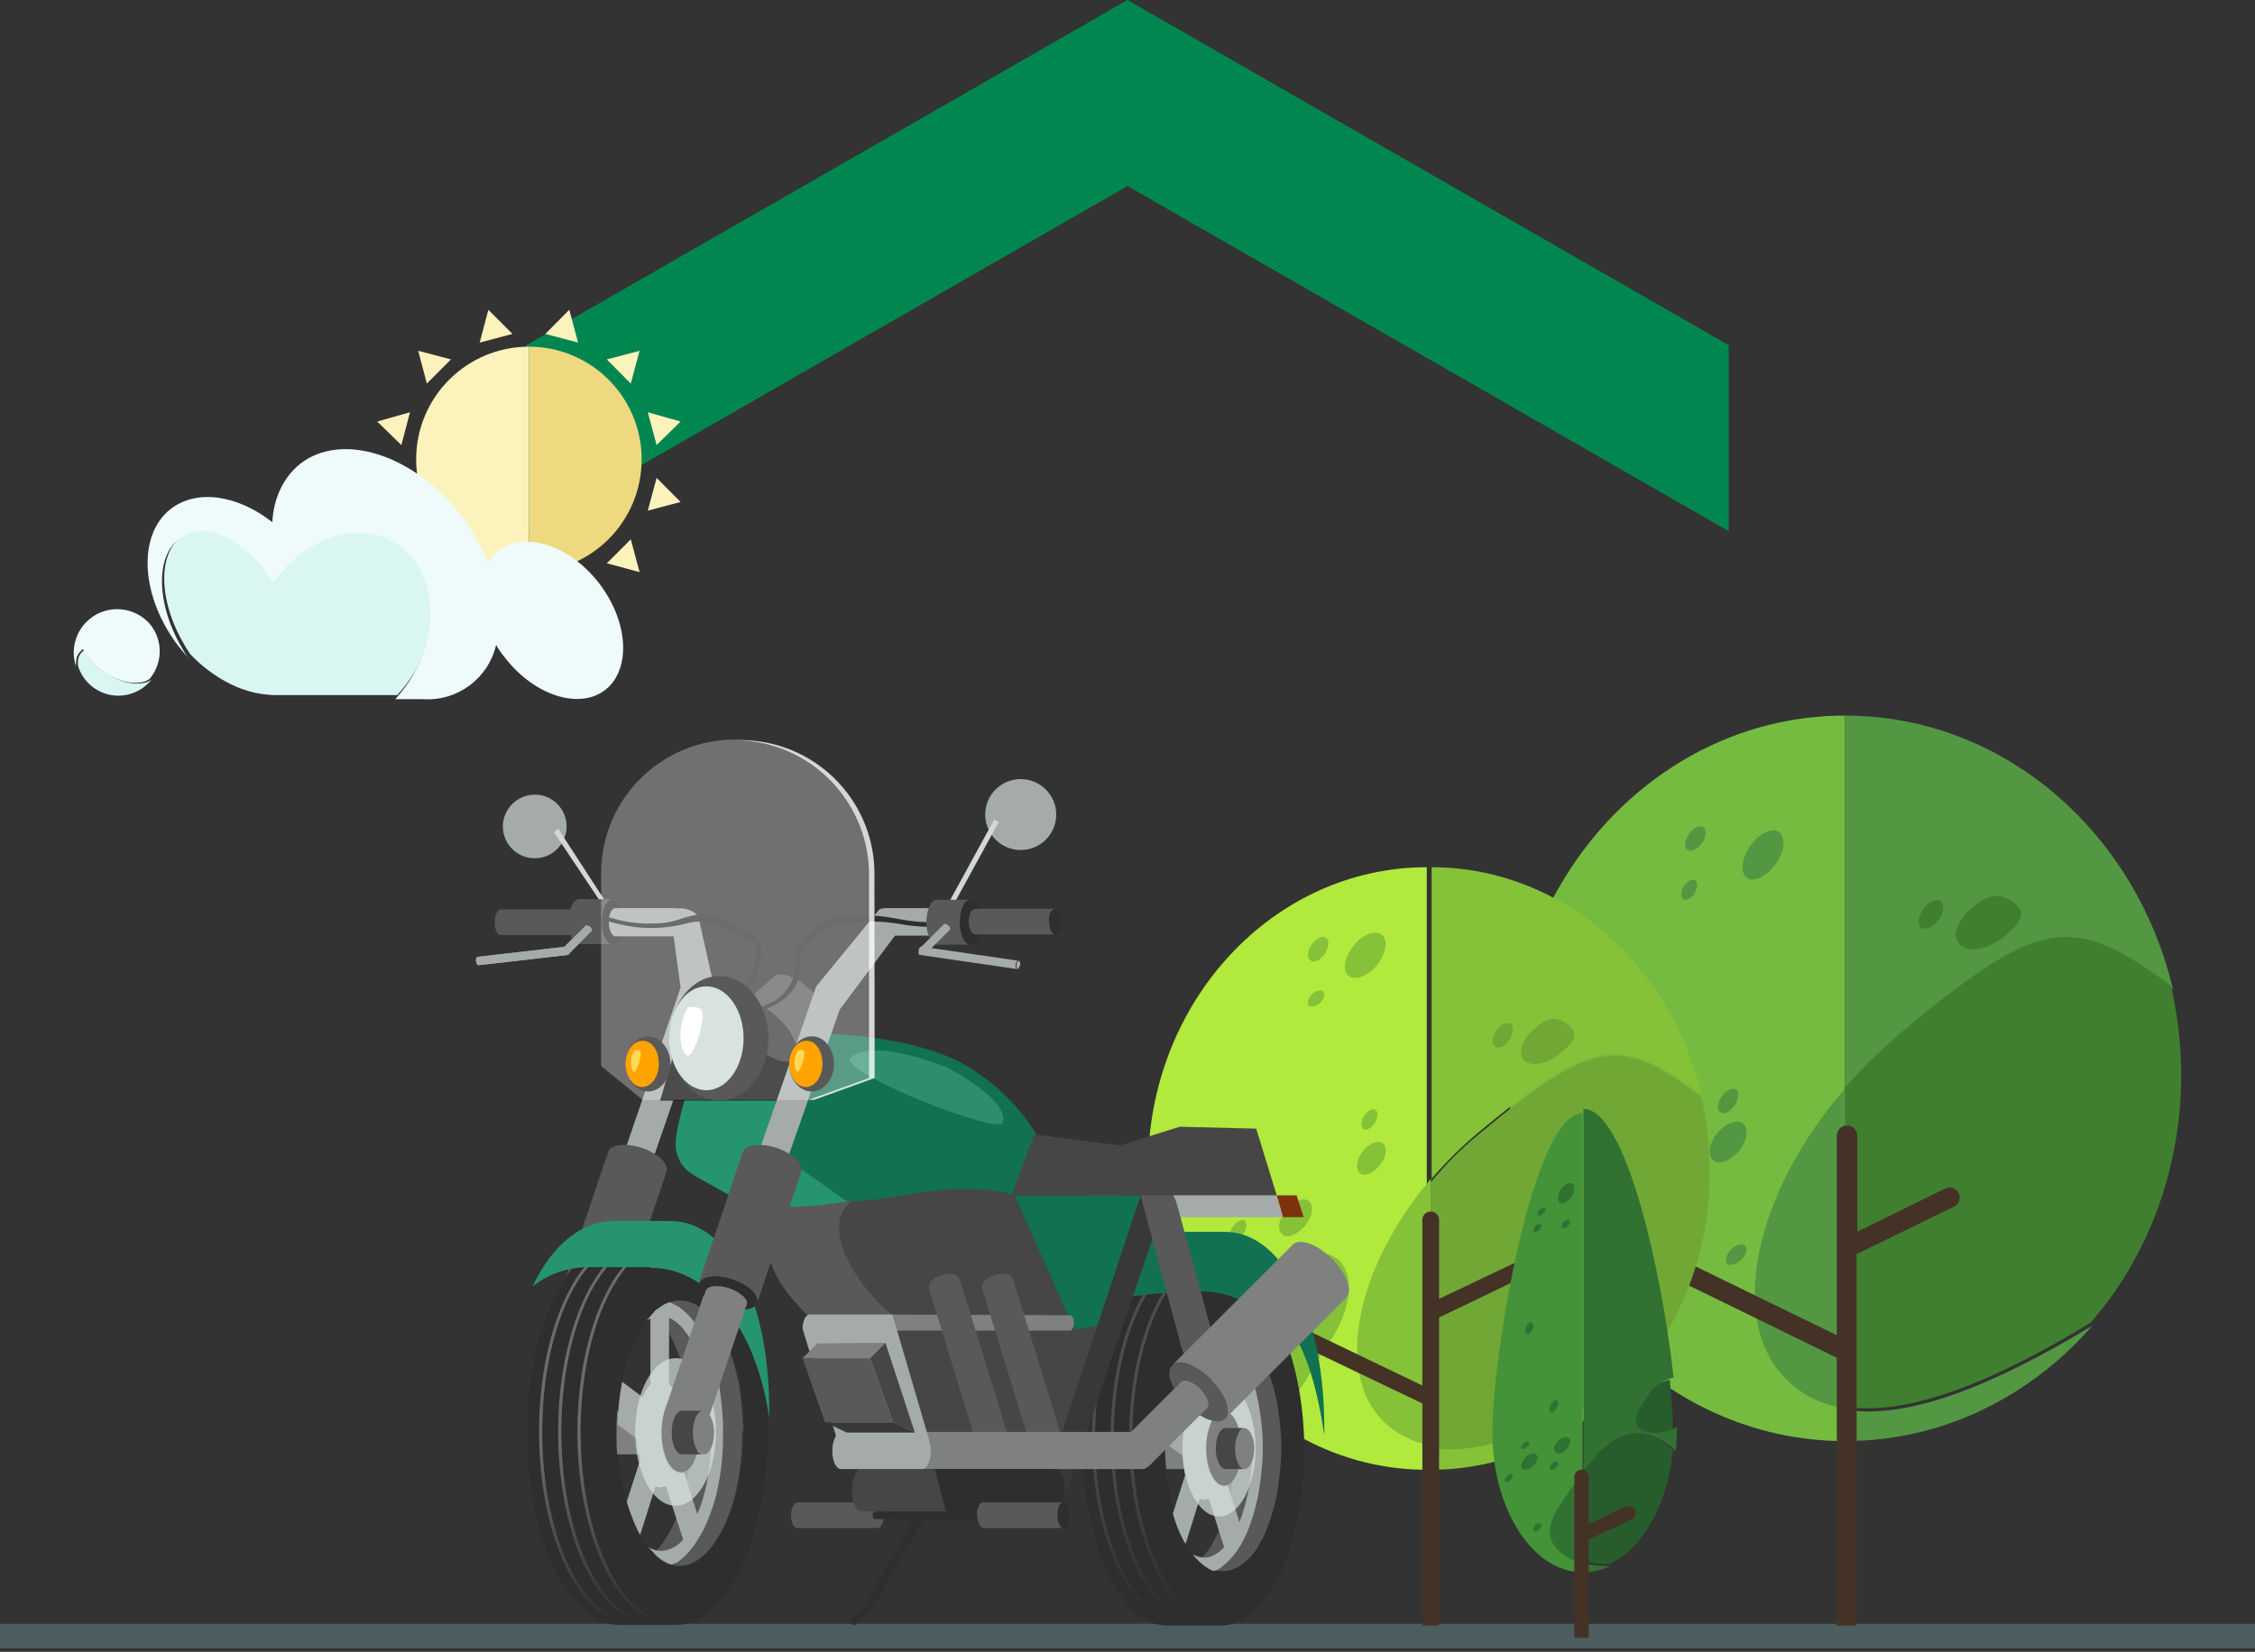 <?xml version="1.0" encoding="UTF-8"?>
<svg width="550px" height="403px" viewBox="0 0 550 403" version="1.1" xmlns="http://www.w3.org/2000/svg" xmlns:xlink="http://www.w3.org/1999/xlink">
    <rect x="0" y="0" width="550" height="403" fill="#333333" stroke="none"/>
    <title>illus-assurance-moto</title>
    <defs>
        <linearGradient x1="48.39%" y1="97.565%" x2="48.39%" y2="-2.435%" id="linearGradient-1">
            <stop stop-color="#2E2E2E" offset="0%"></stop>
            <stop stop-color="#4D4D4D" offset="47%"></stop>
        </linearGradient>
        <linearGradient x1="48.412%" y1="97.565%" x2="48.412%" y2="-2.435%" id="linearGradient-2">
            <stop stop-color="#2E2E2E" offset="0%"></stop>
            <stop stop-color="#4D4D4D" offset="47%"></stop>
        </linearGradient>
        <linearGradient x1="51.817%" y1="100.428%" x2="51.817%" y2="0.396%" id="linearGradient-3">
            <stop stop-color="#2E2E2E" offset="0%"></stop>
            <stop stop-color="#6C6C6C" offset="47%"></stop>
        </linearGradient>
        <linearGradient x1="52.926%" y1="100.428%" x2="52.926%" y2="0.428%" id="linearGradient-4">
            <stop stop-color="#2E2E2E" offset="0%"></stop>
            <stop stop-color="#6C6C6C" offset="47%"></stop>
        </linearGradient>
        <linearGradient x1="52.95%" y1="100.428%" x2="52.95%" y2="0.396%" id="linearGradient-5">
            <stop stop-color="#2E2E2E" offset="0%"></stop>
            <stop stop-color="#6C6C6C" offset="47%"></stop>
        </linearGradient>
    </defs>
    <g id="UI-|-Page-moto" stroke="none" stroke-width="1" fill="none" fill-rule="evenodd">
        <g id="assets-page-assurance-moto" transform="translate(-577, -1975)">
            <g id="Group" transform="translate(563, 1962)">
                <g id="illus-assurance-moto" transform="translate(14, 13)">
                    <rect id="Rectangle" fill="#4B5D5E" fill-rule="nonzero" x="0" y="396.16" width="550" height="6"></rect>
                    <g id="alveole" transform="translate(128.35, 0)" fill="#00864E" fill-rule="nonzero">
                        <polygon id="Path" points="146.65 -1.42108547e-14 -2.84217094e-14 84.21 -2.84217094e-14 129.61 146.65 45.39 293.3 129.61 293.3 84.21"></polygon>
                    </g>
                    <path d="M129,139.58 C113.812,139.58 101.5,127.268 101.5,112.08 C101.5,96.892 113.812,84.58 129,84.58 L129,139.58 Z" id="Path" fill="#FCF2BC"></path>
                    <path d="M129,139.58 C144.188,139.58 156.5,127.268 156.5,112.08 C156.5,96.892 144.188,84.58 129,84.58 L129,139.58 Z" id="Path" fill="#EFD980"></path>
                    <polygon id="Path" fill="#FCF2BC" points="166 122.47 160.15 116.58 158 124.58"></polygon>
                    <polygon id="Path" fill="#FCF2BC" points="166 102.84 158 100.58 160.15 108.58"></polygon>
                    <polygon id="Path" fill="#FCF2BC" points="156 85.58 148 87.69 153.85 93.58"></polygon>
                    <polygon id="Path" fill="#FCF2BC" points="138.85 75.58 133 81.47 141 83.58"></polygon>
                    <polygon id="Path" fill="#FCF2BC" points="92 102.84 100 100.58 97.89 108.58"></polygon>
                    <polygon id="Path" fill="#FCF2BC" points="102 85.58 110 87.69 104.11 93.58"></polygon>
                    <polygon id="Path" fill="#FCF2BC" points="119.11 75.58 125 81.47 117 83.58"></polygon>
                    <polygon id="Path" fill="#FCF2BC" points="156 139.58 148 137.43 153.85 131.58"></polygon>
                    <polygon id="Path" fill="#F4DC7C" points="138.85 149.58 133 143.69 141 141.58"></polygon>
                    <polygon id="Path" fill="#F4DC7C" points="119.11 149.58 117 141.58 125 143.69"></polygon>
                    <polygon id="Path" fill="#F4DC7C" points="92 122.47 100 124.58 97.89 116.58"></polygon>
                    <polygon id="Path" fill="#F4DC7C" points="102 139.58 110 137.43 104.11 131.58"></polygon>
                    <path d="M146.05,142.21 C138.85,132.91 127.75,129.44 121.49,134.48 C120.495,135.274 119.646,136.235 118.98,137.32 C117.319,133.078 115.056,129.097 112.26,125.5 C100.68,110.68 83.16,105.32 73.15,113.21 C69.08,116.52 66.73,121.56 66.42,127.39 C57.97,120.77 47.96,119.19 41.54,124.24 C33.41,130.7 34.35,145.68 43.54,157.66 L45.88,160.49 C45.306,159.684 44.785,158.843 44.32,157.97 C37.9,146.97 37.9,134.8 44.32,131.17 C50.42,127.71 59.96,132.91 66.38,143 C73.57,132 86.25,127.39 95.63,132.75 C105.33,138.42 107.52,152.75 100.63,164.91 C99.4,166.925 97.988,168.824 96.41,170.58 L103.29,170.58 C111.635,171.086 119.124,165.487 121,157.34 C121.637,158.452 122.37,159.506 123.19,160.49 C130.39,169.79 141.49,173.26 147.75,168.21 C154.01,163.16 153.25,151.51 146.05,142.21 Z" id="Path" fill="#EEFBFA" fill-rule="nonzero"></path>
                    <path d="M96,132.2 C86.78,126.9 74,131.42 66.76,142.32 C60.5,132.32 50.76,127.21 44.86,130.64 C38.45,134.22 38.45,146.22 44.86,157.12 C45.33,158.05 45.95,158.83 46.42,159.61 C51.9,165.37 58.62,168.8 64.72,169.42 C65.35,169.42 65.97,169.58 66.72,169.58 L96.9,169.58 C98.483,167.847 99.899,165.968 101.13,163.97 C107.84,151.98 105.65,137.8 96,132.2 Z" id="Path" fill="#D9F6F3" fill-rule="nonzero"></path>
                    <path d="M18.71,160.38 C18.997,159.563 19.541,158.861 20.26,158.38 C21.67,160.94 23.743,163.074 26.26,164.56 C30.26,166.87 34.46,167.18 36.48,165.64 C39.659,161.885 39.788,156.421 36.79,152.52 C33.565,148.56 27.974,147.466 23.494,149.918 C19.014,152.37 16.923,157.669 18.52,162.52 C18.504,161.802 18.568,161.084 18.71,160.38 Z" id="Path" fill="#EEFBFA" fill-rule="nonzero"></path>
                    <path d="M35.44,167.35 C36.001,166.88 36.523,166.365 37,165.81 C34.82,167.35 30.62,167.05 26.74,164.74 C23.74,163.04 21.6,160.89 20.67,158.58 C19.903,159.008 19.343,159.73 19.12,160.58 C18.96,161.291 18.96,162.029 19.12,162.74 C20.208,165.949 22.807,168.416 26.068,169.337 C29.328,170.258 32.834,169.515 35.44,167.35 L35.44,167.35 Z" id="Path" fill="#D9F6F3" fill-rule="nonzero"></path>
                    <path d="M450,351.58 C404.69,351.58 368,312.02 368,263.08 C368,214.14 404.69,174.58 450,174.58 L450,351.58 Z" id="Path" fill="#75BB40"></path>
                    <path d="M450,343.92 C465.28,346.42 486.06,338.13 510.31,323.44 C495.2,340.79 473.78,351.58 450,351.58 L450,343.92 Z M530,241.35 C529.503,240.943 528.974,240.575 528.42,240.25 C505.42,223.68 497.24,225.08 464.17,252.45 C459.105,256.672 454.368,261.271 450,266.21 L450,174.58 C488.58,174.58 520.87,202.88 530,241.35 Z" id="Shape" fill="#539742"></path>
                    <path d="M481.14,221.34 C484.92,218.15 487.44,217.7 491.06,220.12 C494.68,222.7 492.79,225.12 489.06,228.31 C485.33,231.5 480.25,232.56 478.2,230.59 C475.79,228.77 477.2,224.52 481.14,221.34 Z" id="Path" fill="#407F2F"></path>
                    <path d="M402,315.93 C403.22,314.08 405.2,313.15 406.27,313.77 C407.34,314.39 407.18,316.39 405.96,318.23 C404.74,320.07 402.76,321.01 401.69,320.39 C400.62,319.77 400.8,317.62 402,315.93 Z M418.44,276.93 C420.44,274.38 423.2,272.93 424.85,273.93 C426.5,274.93 426.32,277.75 424.52,280.3 C422.72,282.85 419.76,284.3 418.11,283.3 C416.46,282.3 416.66,279.46 418.46,276.91 L418.44,276.93 Z M419.89,267.59 C420.99,266.08 422.4,265.24 423.35,265.75 C424.3,266.26 424.13,267.93 423.19,269.61 C422.09,271.12 420.67,271.96 419.73,271.45 C418.65,270.76 418.81,269.08 419.91,267.57 L419.89,267.59 Z M407.59,274.93 C409.41,272.34 412.31,270.93 413.83,271.88 C415.35,272.83 415.35,275.69 413.37,278.27 C411.55,280.86 408.65,282.27 407.13,281.32 C405.61,280.37 405.63,277.49 407.61,274.91 L407.59,274.93 Z M391.86,279.65 C392.86,278.06 394.51,277.26 395.4,277.74 C396.29,278.22 396.14,279.96 395.1,281.55 C394.06,283.14 392.45,283.94 391.56,283.46 C390.67,282.98 390.84,281.22 391.88,279.63 L391.86,279.65 Z M389.77,291.31 C390.77,290.01 392.36,289.31 393.33,289.73 C394.3,290.15 394.14,291.6 393.17,292.89 C392.2,294.18 390.58,294.89 389.77,294.47 C388.66,293.88 388.82,292.44 389.79,291.29 L389.77,291.31 Z M421.77,305.31 C422.77,304.01 424.46,303.31 425.29,303.73 C426.29,304.16 426.13,305.6 425.13,306.89 C424.13,308.18 422.44,308.89 421.44,308.47 C420.8,308.02 420.8,306.58 421.8,305.29 L421.77,305.31 Z" id="Shape" fill="#539742"></path>
                    <path d="M464.08,251.55 C496.95,224.29 505.08,222.72 527.93,239.33 C528.427,239.73 528.951,240.095 529.5,240.42 C531.127,247.567 531.966,254.87 532,262.2 C532,285.54 523.71,306.84 509.94,322.66 C485.84,337.38 465.18,345.53 450,343.18 L450,265.33 C454.381,260.428 459.084,255.824 464.08,251.55 L464.08,251.55 Z" id="Path" fill="#407F2F"></path>
                    <path d="M450,343.58 C444.733,342.879 439.829,340.514 436,336.83 C421.2,322.83 427.57,291.47 450,265.58 L450,343.58 Z" id="Path" fill="#539742"></path>
                    <path d="M453.1,305.83 L476.63,294.36 C477.223,294.081 477.675,293.571 477.883,292.95 C478.091,292.329 478.035,291.65 477.73,291.07 C477.455,290.476 476.948,290.022 476.327,289.813 C475.706,289.605 475.028,289.662 474.45,289.97 L453,300.49 L453,277.08 C453,275.699 451.881,274.58 450.5,274.58 C449.119,274.58 448,275.699 448,277.08 L448,325.76 L413.56,308.96 C412.351,308.395 410.912,308.879 410.29,310.06 C409.727,311.272 410.205,312.713 411.38,313.35 L448,331.26 L448,396.58 L452.83,396.58 L452.83,305.83 L453.1,305.83 Z" id="Path" fill="#443227" fill-rule="nonzero"></path>
                    <path d="M469,221.93 C470.22,220.08 472.2,219.15 473.27,219.77 C474.34,220.39 474.18,222.39 472.96,224.23 C471.74,226.07 469.76,227.01 468.69,226.39 C467.62,225.77 467.8,223.62 469,221.93 Z" id="Path" fill="#407F2F"></path>
                    <path d="M426.72,206.62 C428.86,203.52 431.91,201.88 433.72,202.86 C435.55,204.01 435.4,207.44 433.27,210.54 C431.14,213.64 428.08,215.28 426.27,214.3 C424.46,213.32 424.59,209.89 426.72,206.62 Z M411.85,203.62 C412.85,202.03 414.48,201.23 415.36,201.71 C416.24,202.19 416.24,203.93 415.21,205.52 C414.18,207.11 412.58,207.91 411.7,207.43 C410.67,206.97 410.82,205.22 411.85,203.63 L411.85,203.62 Z M410.67,216.24 C411.45,214.9 412.86,214.24 413.49,214.74 C414.12,215.24 414.11,216.57 413.33,217.9 C412.55,219.23 411.14,219.9 410.51,219.4 C409.88,218.9 409.89,217.41 410.67,216.25 L410.67,216.24 Z" id="Shape" fill="#539742"></path>
                    <path d="M348,358.58 C310.48,358.58 280,325.58 280,285.08 C280,244.42 310.48,211.58 348,211.58 L348,358.58 Z" id="Path" fill="#B1E93D"></path>
                    <path d="M349,352.18 C361.51,354.18 378.72,347.33 398.73,335.18 C386.38,349.52 368.55,358.58 349,358.58 L349,352.18 Z M415,267.08 C414.53,266.76 414.22,266.45 413.75,266.14 C394.67,252.39 388.1,253.49 360.75,276.14 C356.591,279.62 352.721,283.433 349.18,287.54 L349.18,211.58 C380.75,211.58 407.49,235.17 415,267.08 Z M304.35,316.7 C310.44,307.97 319.8,303.45 325.27,306.57 C330.73,309.57 330.1,319.04 324.02,327.77 C317.94,336.5 316.21,343.98 310.75,340.86 C305.29,337.74 298.27,325.27 304.35,316.7 Z M329.72,231.29 C331.72,228.29 334.88,226.93 336.72,227.87 C338.56,228.81 338.29,232.07 336.25,234.87 C334.25,237.87 331.09,239.23 329.25,238.29 C327.41,237.35 327.68,234.25 329.72,231.29 L329.72,231.29 Z" id="Shape" fill="#85C238"></path>
                    <path d="M374.41,250.89 C377.48,248.15 379.48,247.89 382.41,249.98 C385.34,252.07 383.95,254.24 380.72,256.83 C377.65,259.57 373.65,260.33 371.8,258.83 C370.1,256.98 371.18,253.48 374.41,250.89 Z" id="Path" fill="#71A734"></path>
                    <path d="M319.83,230.55 C320.91,228.96 322.45,228.16 323.38,228.8 C324.3,229.28 324.15,231.02 323.22,232.61 C322.14,234.2 320.6,235 319.68,234.36 C318.76,233.72 318.75,232.14 319.83,230.55 Z M332.12,281.28 C333.64,279.13 335.76,278.06 337.12,278.83 C338.33,279.59 338.33,281.89 336.81,283.88 C335.3,286.03 333.18,287.1 331.81,286.33 C330.61,285.57 330.76,283.27 332.12,281.28 L332.12,281.28 Z M332.72,272.28 C333.49,270.94 334.88,270.28 335.49,270.78 C336.26,271.28 336.11,272.61 335.34,273.94 C334.57,275.27 333.18,275.94 332.56,275.44 C331.94,274.94 331.79,273.58 332.72,272.25 L332.72,272.28 Z M313.35,295.64 C315.01,293.35 317.49,292.04 318.98,292.85 C320.47,293.66 320.3,296.29 318.65,298.58 C317,300.87 314.35,302.18 313.02,301.37 C311.53,300.35 311.7,297.9 313.35,295.61 L313.35,295.64 Z M300.66,299.32 C301.51,298.06 302.78,297.32 303.49,297.75 C304.2,298.18 304.19,299.64 303.34,300.9 C302.49,302.16 301.22,302.9 300.51,302.47 C299.8,302.04 299.81,300.55 300.66,299.29 L300.66,299.32 Z M298.66,308.97 C299.277,308.037 300.371,307.537 301.48,307.68 C302.26,308.11 302.1,309.25 301.32,310.25 C300.703,311.183 299.609,311.683 298.5,311.54 C297.73,311.22 297.89,310.08 298.67,308.94 L298.66,308.97 Z M319.61,242.97 C320.245,242.036 321.35,241.537 322.47,241.68 C323.26,242.11 323.1,243.25 322.31,244.25 C321.675,245.184 320.57,245.683 319.45,245.54 C318.82,245.22 318.82,244.08 319.62,242.94 L319.61,242.97 Z" id="Shape" fill="#85C238"></path>
                    <path d="M360.72,276.69 C388.08,253.95 394.8,252.69 413.72,266.69 C414.19,267.01 414.5,267.32 414.97,267.63 C416.352,273.597 417.023,279.706 416.97,285.83 C417.122,304.263 410.629,322.134 398.68,336.17 C378.68,348.4 361.48,355.3 348.97,353.27 L348.97,288.45 C352.488,284.151 356.424,280.212 360.72,276.69 L360.72,276.69 Z" id="Path" fill="#71A734"></path>
                    <path d="M349,352.58 C344.694,351.932 340.699,349.949 337.58,346.91 C325.38,335.27 330.7,309.14 349,287.58 L349,352.58 Z" id="Path" fill="#85C238"></path>
                    <path d="M351,321.42 L370.88,311.87 C371.877,311.39 372.295,310.192 371.815,309.195 C371.335,308.198 370.137,307.78 369.14,308.26 L351,316.88 L351,297.62 C351,296.488 350.082,295.57 348.95,295.57 C347.818,295.57 346.9,296.488 346.9,297.62 L346.9,338.02 L317.9,324.08 C316.898,323.64 315.727,324.051 315.22,325.02 C314.776,326.016 315.189,327.184 316.16,327.68 L346.92,342.4 L346.92,396.58 L351,396.58 L351,321.42 Z" id="Path" fill="#443227" fill-rule="nonzero"></path>
                    <path d="M364.88,251.55 C365.95,249.96 367.47,249.16 368.39,249.8 C369.3,250.28 369.15,252.02 368.23,253.61 C367.31,255.2 365.64,256 364.73,255.36 C363.66,254.72 363.81,252.98 364.88,251.55 Z" id="Path" fill="#71A734"></path>
                    <path d="M386,383.58 C388.332,383.622 390.638,383.082 392.71,382.01 C390.444,382.157 388.17,381.89 386,381.22 L386,383.58 Z M408.68,354.35 C408.84,352.62 409,350.89 409,349.16 L409,348.22 C406,349.63 402.61,349.48 400.7,348.38 C397.98,346.8 399.26,344.45 402.45,340.05 C403.78,338.032 405.841,336.609 408.2,336.08 C405.49,311.25 396.7,270.54 386.2,270.54 L386.2,359.34 L388.12,356.98 C396.58,346.92 403.29,348.98 408.56,353.84 L408.68,354.35 Z" id="Shape" fill="#317233" fill-rule="nonzero"></path>
                    <path d="M386,383.58 C373.85,383.58 364,368.29 364,349.42 C364,330.55 373.85,271.58 386,271.58 L386,383.58 Z" id="Path" fill="#449338" fill-rule="nonzero"></path>
                    <path d="M386,381.58 C383.711,380.962 381.62,379.764 379.93,378.1 C375.49,373.51 379.19,368.28 386,359.58 L386,381.58 Z M378.31,342.65 C378.69,341.8 379.31,341.45 379.72,341.65 C380.133,342.229 380.083,343.018 379.6,343.54 C379.21,344.4 378.6,344.74 378.18,344.54 C377.76,344.34 377.92,343.51 378.31,342.65 Z M372.31,323.57 C372.69,322.71 373.31,322.37 373.72,322.71 C374.131,323.286 374.081,324.071 373.6,324.59 C373.21,325.45 372.6,325.79 372.18,325.45 C371.907,324.841 371.956,324.136 372.31,323.57 Z M379.72,351.87 C380.49,350.87 381.72,350.3 382.49,350.72 C383.26,351.14 383.11,352.15 382.34,353.29 C381.57,354.43 380.34,354.86 379.56,354.44 C378.78,354.02 378.79,352.87 379.72,351.87 Z M378.37,357.22 C378.653,356.728 379.231,356.487 379.78,356.63 C380.1,356.78 380.1,357.36 379.63,357.94 C379.347,358.432 378.769,358.673 378.22,358.53 C377.91,358.38 377.91,357.8 378.37,357.22 L378.37,357.22 Z M371.74,355.95 C372.6,354.84 373.81,354.36 374.5,354.68 C375.19,355 375.19,356.26 374.33,357.21 C373.47,358.33 372.26,358.8 371.57,358.48 C370.7,358.17 370.88,357.08 371.74,355.95 L371.74,355.95 Z M371.37,352.3 C371.84,351.75 372.47,351.48 372.78,351.62 C373.09,351.76 373.1,352.44 372.63,352.86 C372.16,353.28 371.53,353.68 371.22,353.54 C370.91,353.4 370.91,352.72 371.37,352.3 L371.37,352.3 Z M367.37,360.3 C367.71,359.82 368.37,359.5 368.72,359.66 C369.07,359.82 369.06,360.46 368.55,360.94 C368.21,361.42 367.55,361.74 367.2,361.58 C366.85,361.42 366.9,360.74 367.41,360.26 L367.37,360.3 Z M380.62,290.3 C381.46,289.01 382.74,288.37 383.45,288.69 C384.15,289.18 384.15,290.63 383.3,291.92 C382.45,293.21 381.18,293.85 380.47,293.53 C379.81,293.01 379.81,291.56 380.66,290.27 L380.62,290.3 Z M375.34,295.36 C375.8,294.79 376.43,294.5 376.74,294.65 C377.05,294.8 377.05,295.5 376.59,295.93 C376.13,296.36 375.49,296.78 375.18,296.5 C374.91,296.47 374.91,295.9 375.38,295.33 L375.34,295.36 Z M374.26,299.29 C374.585,298.822 375.145,298.575 375.71,298.65 C376.07,298.81 376.07,299.45 375.53,299.93 C375.205,300.398 374.645,300.645 374.08,300.57 C373.94,300.54 373.94,299.9 374.3,299.26 L374.26,299.29 Z M374.26,372.29 C374.562,371.797 375.15,371.558 375.71,371.7 C376.03,371.85 376.03,372.43 375.55,373.01 C375.248,373.503 374.66,373.742 374.1,373.6 C373.85,373.24 374,372.8 374.33,372.22 L374.26,372.29 Z M381.21,298.29 C381.528,297.793 382.128,297.555 382.7,297.7 C383.03,297.85 383.03,298.43 382.53,299.01 C382.212,299.507 381.612,299.745 381.04,299.6 C380.836,299.133 380.931,298.59 381.28,298.22 L381.21,298.29 Z" id="Shape" fill="#317233" fill-rule="nonzero"></path>
                    <path d="M401.91,340.47 C403.108,338.516 405.032,337.117 407.26,336.58 C407.7,341.25 408,345.3 408,348.58 C405.18,349.98 402.06,349.82 400.27,348.73 C397.89,347.17 399.08,344.68 401.91,340.47 Z" id="Path" fill="#275D2D" fill-rule="nonzero"></path>
                    <path d="M387.87,356.78 C396.14,346.69 402.7,348.78 407.87,353.63 L408.03,353.79 C406.78,367.03 400.7,377.79 392.58,381.54 C390.367,381.687 388.145,381.419 386.03,380.75 L386.03,358.83 L387.87,356.78 Z" id="Path" fill="#275D2D" fill-rule="nonzero"></path>
                    <path d="M387.5,375.57 L398,370.74 C398.866,370.314 399.224,369.267 398.8,368.4 C398.336,367.547 397.287,367.205 396.41,367.62 L387.49,371.83 L387.49,360.3 C387.49,359.334 386.706,358.55 385.74,358.55 C384.774,358.55 383.99,359.334 383.99,360.3 L383.99,399.58 L387.49,399.58 L387.49,375.58 L387.5,375.57 Z" id="Path" fill="#443227" fill-rule="nonzero"></path>
                    <path d="M138.64,232.82 C138.79,232.66 138.64,232.19 138.32,231.72 C138.056,231.401 137.622,231.278 137.23,231.41 L142.86,225.78 C143.02,225.63 143.49,225.78 143.96,226.09 C144.27,226.41 144.58,226.88 144.27,227.19 L138.64,232.82 Z M116.1,234.54 C116.1,234.07 116.1,233.6 116.41,233.45 C116.72,233.3 116.88,233.76 117.04,234.38 C117.04,234.85 117.04,235.32 116.73,235.48 C116.41,235.48 116.26,235.01 116.1,234.54 L116.1,234.54 Z" id="Shape" fill="#A5AAAB" fill-rule="nonzero"></path>
                    <path d="M116.41,233.45 C116.73,233.45 116.88,233.76 117.04,234.38 C117.04,234.85 117.04,235.32 116.73,235.48 L138.48,232.98 C138.79,232.98 138.95,232.51 138.79,231.88 C138.79,231.41 138.48,230.94 138.17,230.94 L116.41,233.45 Z M122.83,199.97 C122.16,203.042 123.408,206.215 125.991,208.008 C128.574,209.801 131.983,209.861 134.627,208.159 C137.271,206.458 138.628,203.33 138.067,200.237 C137.505,197.143 135.134,194.693 132.06,194.03 C127.879,193.167 123.776,195.807 122.83,199.97 L122.83,199.97 Z" id="Shape" fill="#A5AAAB" fill-rule="nonzero"></path>
                    <path d="M148.65,223.28 C148.823,223.301 148.996,223.242 149.12,223.12 C149.43,222.97 149.59,222.65 149.43,222.65 L136.13,202.16 L135.66,202.63 C135.51,202.79 135.35,202.79 135.04,202.95 L148.65,223.28 Z" id="Path" fill="#D2D8D6" fill-rule="nonzero"></path>
                    <path d="M151.78,225 C151.78,228 150.68,230.47 149.12,230.47 C147.56,230.47 146.62,227.97 146.62,225 C146.62,222.03 147.71,219.52 149.28,219.52 C150.68,219.52 151.78,221.87 151.78,225 Z" id="Path" fill="#2E2E2E" fill-rule="nonzero"></path>
                    <path d="M149.28,230.32 C147.87,230.32 146.77,227.81 146.77,224.84 C146.77,221.87 147.87,219.37 149.43,219.37 L141.3,219.37 C139.89,219.37 138.64,221.87 138.64,224.84 C138.64,227.81 139.73,230.32 141.14,230.32 L149.28,230.32 Z" id="Path" fill="#595959" fill-rule="nonzero"></path>
                    <path d="M140,221.87 L122.2,221.87 C121.42,221.87 120.64,223.28 120.64,225 C120.64,226.72 121.27,228.13 122.05,228.13 L139.89,228.13 C140.67,228.13 141.45,226.72 141.45,225 C141.45,223.28 140.83,221.87 140,221.87 Z" id="Path" fill="#595959" fill-rule="nonzero"></path>
                    <path d="M138.64,232.82 C138.79,232.66 138.64,232.19 138.32,231.72 C138.056,231.401 137.622,231.278 137.23,231.41 L142.86,225.78 C143.02,225.63 143.49,225.78 143.96,226.09 C144.27,226.41 144.58,226.88 144.27,227.19 L138.64,232.82 Z M116.1,234.54 C116.1,234.07 116.1,233.6 116.41,233.45 C116.72,233.3 116.88,233.76 117.04,234.38 C117.04,234.85 117.04,235.32 116.73,235.48 C116.41,235.48 116.26,235.01 116.1,234.54 L116.1,234.54 Z" id="Shape" fill="#A5AAAB" fill-rule="nonzero"></path>
                    <path d="M116.41,233.45 C116.73,233.45 116.88,233.76 117.04,234.38 C117.04,234.85 117.04,235.32 116.73,235.48 L138.48,232.98 C138.79,232.98 138.95,232.51 138.79,231.88 C138.79,231.41 138.48,230.94 138.17,230.94 L116.41,233.45 Z M174,240.01 L170.56,224.69 C170.87,223.75 169.62,222.5 167.74,221.87 C166.826,221.593 165.859,221.538 164.92,221.71 C165.048,221.595 165.219,221.54 165.39,221.56 L150.06,221.56 C149.12,221.56 148.49,223.12 148.49,225 C148.49,226.88 149.27,228.44 150.06,228.44 L164.3,228.44 L166,240.95 L148.47,292.25 C148.78,291.32 150.47,291.16 152.38,291.78 C154.29,292.4 155.51,293.66 155.2,294.6 L174,240.01 Z M163.83,225.31 L163.98,226.56 C164,226.08 163.83,225.78 163.83,225.31 Z" id="Shape" fill="#A5AAAB" fill-rule="nonzero"></path>
                    <path d="M294,313.52 C312.93,312.9 319.82,328.7 323,350.12 L323,348.25 C323,321.97 313.45,300.54 298.74,300.54 L285.11,300.54 C276.97,300.54 269.93,309.77 265.23,319.62 C269,316.81 275.09,314.31 294,313.52 Z" id="Path" fill="#127053"></path>
                    <path d="M280.57,333.86 C280.53,333.122 280.426,332.39 280.26,331.67 L274,294.13 C273.79,292.65 273.312,291.22 272.59,289.91 C270.71,286.31 267.74,284.12 266.01,285.06 C264.61,285.84 264.76,287.87 265.39,291.16 L271.34,326.82 C271.413,327.617 271.567,328.404 271.8,329.17 C272.091,330.159 272.515,331.105 273.06,331.98 C274.93,335.58 277.91,337.77 279.63,336.83 C280.26,336.52 280.57,335.42 280.57,333.86 Z" id="Path" fill="#595959" fill-rule="nonzero"></path>
                    <path d="M297.79,310.87 L284.64,310.87 C273.38,310.87 264.3,330.11 264.3,353.72 C264.3,377.33 273.38,396.58 284.64,396.58 L297.79,396.58 C309.06,396.58 318.13,377.34 318.13,353.72 C318,329.95 308.9,310.87 297.79,310.87 Z M311.25,365.61 C311.084,366.633 310.819,367.638 310.46,368.61 C309.871,370.937 309.033,373.193 307.96,375.34 C307.49,376.12 307.18,376.9 306.71,377.53 C305.551,379.547 303.877,381.221 301.86,382.38 C301.366,382.655 300.838,382.863 300.29,383 C298.967,383.427 297.543,383.427 296.22,383 C295.75,382.85 295.13,382.53 294.66,382.38 C292.675,381.179 291.011,379.515 289.81,377.53 C289.34,376.9 289.03,376.12 288.56,375.34 C287.512,373.181 286.671,370.928 286.05,368.61 C285.74,367.67 285.58,366.61 285.27,365.61 C284.584,361.995 284.159,358.336 284,354.66 L284,351.22 C284.137,348.39 284.451,345.571 284.94,342.78 C285.09,341.68 285.41,340.78 285.56,339.65 C286.321,336.615 287.425,333.676 288.85,330.89 C289.232,330.202 289.649,329.534 290.1,328.89 C291.063,327.376 292.346,326.093 293.86,325.13 C294.348,324.811 294.872,324.549 295.42,324.35 C297.138,323.723 299.022,323.723 300.74,324.35 C301.292,324.549 301.818,324.811 302.31,325.13 C303.748,326.181 305.013,327.449 306.06,328.89 C306.566,329.496 306.987,330.169 307.31,330.89 C308.808,333.643 309.915,336.591 310.6,339.65 C310.897,340.674 311.108,341.721 311.23,342.78 C311.714,345.572 312.028,348.39 312.17,351.22 L312.17,354.66 C312.426,358.336 312.116,362.029 311.25,365.61 L311.25,365.61 Z" id="Shape" fill="#2E2E2E"></path>
                    <path d="M312.5,351.22 C312.357,348.387 312.043,345.565 311.56,342.77 C311.4,341.68 311.09,340.77 310.93,339.65 C310.177,336.614 309.076,333.674 307.65,330.89 C307.17,330.1 306.86,329.48 306.39,328.89 C305.431,327.38 304.15,326.099 302.64,325.14 C302.151,324.817 301.623,324.555 301.07,324.36 C300.218,324.049 299.317,323.89 298.41,323.89 C296.912,323.889 295.446,324.323 294.19,325.14 C293.6,325.466 293.069,325.888 292.62,326.39 C293.426,327.154 294.159,327.991 294.81,328.89 C295.315,329.497 295.736,330.17 296.06,330.89 C297.545,333.667 298.703,336.606 299.51,339.65 C299.808,340.67 300.016,341.714 300.13,342.77 C300.618,345.564 300.932,348.387 301.07,351.22 L301.07,354.66 C301.066,358.345 300.647,362.019 299.82,365.61 C299.651,366.631 299.39,367.636 299.04,368.61 C298.396,370.942 297.505,373.198 296.38,375.34 C295.91,376.12 295.6,376.9 295.13,377.53 C294.405,378.698 293.509,379.75 292.47,380.65 C293.156,381.278 293.888,381.853 294.66,382.37 C295.15,382.648 295.674,382.86 296.22,383 C297.545,383.414 298.965,383.414 300.29,383 C300.76,382.84 301.39,382.53 301.86,382.37 C303.845,381.173 305.509,379.512 306.71,377.53 C307.17,376.9 307.49,376.12 307.96,375.34 C309.007,373.182 309.845,370.928 310.46,368.61 C310.77,367.67 310.93,366.61 311.24,365.61 C311.918,361.994 312.339,358.335 312.5,354.66 L312.5,351.22 L312.5,351.22 Z" id="Path" fill="#595959"></path>
                    <path d="M298.88,353.41 C298.88,356.07 297.79,358.41 296.53,358.41 C295.27,358.41 294.19,356.22 294.19,353.41 C294.19,350.75 295.28,348.41 296.53,348.41 C297.94,348.56 298.88,350.75 298.88,353.41 Z" id="Path" fill="#686868" fill-rule="nonzero"></path>
                    <path d="M296.53,358.41 C295.28,358.41 294.19,356.22 294.19,353.41 C294.19,350.75 295.28,348.41 296.53,348.41 L273.68,348.41 C272.43,348.41 271.34,350.6 271.34,353.41 C271.34,356.07 272.43,358.41 273.68,358.41 L296.53,358.41 Z" id="Path" fill="#7F8080" fill-rule="nonzero"></path>
                    <path d="M285.42,365.61 C284.75,361.993 284.332,358.335 284.17,354.66 L284.17,351.22 C284.313,348.387 284.627,345.565 285.11,342.77 C285.27,341.68 285.58,340.77 285.73,339.65 C286.491,336.615 287.595,333.676 289.02,330.89 C289.402,330.202 289.819,329.535 290.27,328.89 C291.22,327.363 292.493,326.062 294,325.08 C294.486,324.757 295.01,324.495 295.56,324.3 C297.278,323.673 299.162,323.673 300.88,324.3 C301.433,324.495 301.961,324.757 302.45,325.08 C303.888,326.127 305.153,327.392 306.2,328.83 C306.2,328.99 306.36,328.99 306.36,329.15 L312.31,323.98 C308.55,315.85 303.39,310.69 297.6,310.69 L284.48,310.69 C273.22,310.69 264.14,329.93 264.14,353.54 C264.08,359.003 264.603,364.458 265.7,369.81 L285.58,366.81 C285.58,366.39 285.42,366.08 285.42,365.61 Z" id="Path" fill="#2E2E2E" fill-rule="nonzero"></path>
                    <path d="M302.17,377.65 C302.64,377.03 302.95,376.24 303.42,375.46 C304.469,373.306 305.306,371.056 305.92,368.74 C306.24,367.8 306.39,366.74 306.7,365.74 C307.39,362.135 307.824,358.486 308,354.82 L308,351.38 C307.858,348.547 307.544,345.725 307.06,342.93 C306.9,341.84 306.59,340.93 306.43,339.8 C305.673,336.765 304.573,333.826 303.15,331.04 C302.765,330.352 302.345,329.684 301.89,329.04 C300.931,327.53 299.65,326.249 298.14,325.29 C297.651,324.964 297.124,324.698 296.57,324.5 C296.399,324.52 296.228,324.465 296.1,324.35 C295.929,324.33 295.758,324.385 295.63,324.5 C295.08,324.699 294.556,324.964 294.07,325.29 C293.78,325.456 293.517,325.665 293.29,325.91 C292.97,326.07 292.82,326.38 292.5,326.54 L292.19,326.85 L291.25,327.79 C291.1,327.94 291.1,328.1 290.94,328.26 C291.113,328.092 291.332,327.98 291.57,327.94 L291.57,342.8 C290.799,343.675 290.211,344.695 289.84,345.8 L285.31,342.36 C285.31,342.68 285.15,342.83 285.15,343.15 C284.666,345.942 284.352,348.76 284.21,351.59 L284.21,352.06 L288.44,355.19 C288.547,356.765 288.755,358.331 289.06,359.88 L286.06,369.27 C286.674,371.486 287.512,373.633 288.56,375.68 C288.719,376.025 288.932,376.342 289.19,376.62 L292.63,365.62 C293.302,366.033 294.148,366.033 294.82,365.62 L298.58,377.51 C297.01,379.07 295.45,380.01 293.73,380.01 C292.743,379.967 291.779,379.701 290.91,379.23 C291.678,380.228 292.572,381.122 293.57,381.89 C293.88,382.2 294.35,382.35 294.67,382.67 C295.104,382.944 295.575,383.153 296.07,383.29 C296.567,383.152 297.042,382.943 297.48,382.67 C299.348,381.309 300.939,379.606 302.17,377.65 Z M298.57,362.48 C296.22,362.48 294.19,358.41 294.19,353.41 C294.19,349.19 295.59,345.74 297.32,344.65 C296.922,343.876 296.45,343.143 295.91,342.46 L295.91,327.6 C299.35,329.17 302.17,334.01 303.91,340.74 L299.06,344.34 C300.94,344.81 302.5,348.09 302.81,352 L305.3,350.08 C305.3,351.18 305.45,352.27 305.45,353.37 C305.519,359.511 304.458,365.613 302.32,371.37 L299.32,362.14 C299.13,362.356 298.857,362.48 298.57,362.48 L298.57,362.48 Z" id="Shape" fill="#A5AAAB" fill-rule="nonzero"></path>
                    <path d="M297.32,336.83 C292.32,336.83 288.4,344.18 288.4,353.41 C288.4,362.48 292.46,369.99 297.32,369.99 C302.18,369.99 306.24,362.64 306.24,353.41 C306.24,344.18 302.32,336.83 297.32,336.83 Z" id="Path" fill="#D8E3E0" fill-rule="nonzero" opacity="0.7"></path>
                    <path d="M302.79,353.41 C302.79,358.41 300.92,362.48 298.57,362.48 C296.22,362.48 294.19,358.41 294.19,353.41 C294.19,348.41 296.06,344.34 298.57,344.34 C300.92,344.34 302.79,348.4 302.79,353.41 Z" id="Path" fill="#7F8080" fill-rule="nonzero"></path>
                    <path d="M305.92,353.41 C305.92,356.07 304.83,358.41 303.58,358.41 C302.33,358.41 301.23,356.22 301.23,353.41 C301.23,350.75 302.32,348.41 303.58,348.41 C304.83,348.56 305.92,350.75 305.92,353.41 Z" id="Path" fill="#7F8080" fill-rule="nonzero"></path>
                    <path d="M303.57,358.41 C302.32,358.41 301.23,356.22 301.23,353.41 C301.23,350.75 302.32,348.41 303.57,348.41 L298.88,348.41 C297.63,348.41 296.53,350.6 296.53,353.41 C296.53,356.07 297.63,358.41 298.88,358.41 L303.57,358.41 Z" id="Path" fill="#464646" fill-rule="nonzero"></path>
                    <path d="M288.24,396.08 C276.19,396.08 266.33,375.75 266.33,350.72 C266.33,325.69 276.19,305.36 288.24,305.36 L288.24,306.14 C276.66,306.14 267.11,326.14 267.11,350.72 C267.11,375.3 276.66,395.3 288.24,395.3 L288.24,396.08 Z" id="Path" fill="url(#linearGradient-1)" fill-rule="nonzero"></path>
                    <path d="M292.77,396.08 C280.77,396.08 270.87,375.75 270.87,350.72 C270.87,325.69 280.72,305.36 292.77,305.36 L292.77,306.14 C281.19,306.14 271.65,326.14 271.65,350.72 C271.65,375.3 281.19,395.3 292.77,395.3 L292.77,396.08 Z" id="Path" fill="url(#linearGradient-2)" fill-rule="nonzero"></path>
                    <path d="M297.32,396.08 C285.27,396.08 275.41,375.75 275.41,350.72 C275.41,325.69 285.27,305.36 297.32,305.36 L297.32,306.14 C285.74,306.14 276.19,326.14 276.19,350.72 C276.19,375.3 285.74,395.3 297.32,395.3 L297.32,396.08 Z" id="Path" fill="url(#linearGradient-1)" fill-rule="nonzero"></path>
                    <polygon id="Path" fill="#464646" fill-rule="nonzero" points="264.45 351.38 225.64 351.38 216.88 322.6 273.84 322.6"></polygon>
                    <path d="M238.79,324.32 L200.92,324.32 C200.92,324.32 180.26,308.83 189.65,296.32 C199.04,283.81 224.39,291.63 224.39,291.63 L238.79,324.32 Z" id="Path" fill="#595959" fill-rule="nonzero"></path>
                    <polygon id="Path" fill="#127053" fill-rule="nonzero" points="261.95 324.32 247.39 291.63 285.11 291.63 273.84 322.6"></polygon>
                    <path d="M262,324.32 L224.08,324.32 C217.82,324.32 195.91,301.01 208.43,292.41 C220.95,283.81 245.83,288.19 245.83,288.19 L262,324.32 Z" id="Path" fill="#464646" fill-rule="nonzero"></path>
                    <path d="M295.59,302.26 L282,302.26 C273.86,302.26 266.82,311.49 262.12,321.34 C266.03,318.34 272.12,315.71 291.07,315.09 C299.37,314.78 305.31,317.59 309.69,322.75 L314.39,318.37 C310,308.52 303.57,302.26 295.59,302.26 Z" id="Path" fill="#127053" fill-rule="nonzero"></path>
                    <path d="M258.82,367.64 C258.523,367.305 258.261,366.94 258.04,366.55 C257.063,365.289 255.764,364.314 254.28,363.73 L278.22,291.63 C278.69,291.78 284.01,293.63 284.01,293.63 L258.82,367.64 Z" id="Path" fill="#383838" fill-rule="nonzero"></path>
                    <path d="M257.25,196.22 C258.262,199.574 257.154,203.206 254.443,205.424 C251.731,207.642 247.951,208.009 244.864,206.352 C241.778,204.696 239.993,201.343 240.342,197.858 C240.692,194.373 243.106,191.441 246.46,190.43 C251.036,189.074 255.85,191.657 257.25,196.22 Z" id="Path" fill="#A5AAAB" fill-rule="nonzero"></path>
                    <path d="M230.65,224.22 C230.199,224.224 229.782,223.983 229.56,223.59 L242.56,199.82 L243.03,200.29 C243.218,200.408 243.439,200.461 243.66,200.44 L230.65,224.22 Z" id="Path" fill="#D2D8D6" fill-rule="nonzero"></path>
                    <polygon id="Path" fill="#A5AAAB" fill-rule="nonzero" points="285.58 291.63 285.58 296.95 312.96 296.95 311.4 291.63"></polygon>
                    <polygon id="Path" fill="#7E320C" fill-rule="nonzero" points="316.25 291.63 311.4 291.63 312.96 296.95 317.97 296.95"></polygon>
                    <path d="M200.45,252.21 L172.6,251.74 C172.6,251.74 163.52,275.36 164.93,280.84 C166.34,286.32 169,286.31 177.93,291.63 C186.86,296.95 206.71,293.08 206.71,293.08 C206.71,293.08 199.98,288.23 196.22,282.44 C192.63,276.61 200.45,252.21 200.45,252.21 Z" id="Path" fill="#269371" fill-rule="nonzero"></path>
                    <path d="M235.5,259.88 C223.45,252.88 202.79,252.21 202.79,252.21 L200.6,251.74 L200.45,252.21 L191.37,282.4 L206.24,292.88 C206.24,292.88 208.43,293.82 220.95,291.47 C238,288.34 247.24,291.47 247.24,291.47 L252.71,276.77 C252.87,276.93 247.55,266.92 235.5,259.88 Z" id="Path" fill="#127053" fill-rule="nonzero"></path>
                    <path d="M137.54,313.08 C138.17,311.2 141.92,310.73 145.83,312.14 C149.75,313.39 152.41,316.05 151.78,317.92 L162.58,285.86 C163.2,283.98 160.58,281.48 156.63,280.07 C152.72,278.82 148.96,279.14 148.34,281.01 L137.54,313.08 Z" id="Path" fill="#595959" fill-rule="nonzero"></path>
                    <path d="M165.24,302.89 L151,302.89 C138.64,302.89 128.62,323.89 128.62,349.66 C128.62,375.43 138.62,396.42 150.84,396.42 L165.08,396.42 C177.29,396.42 187.3,375.42 187.3,349.66 C187.3,323.9 177.45,302.89 165.24,302.89 Z M180,362.79 C179.69,363.89 179.53,364.98 179.22,366.08 C178.554,368.626 177.608,371.091 176.4,373.43 L174.99,375.78 C173.734,377.948 171.961,379.772 169.83,381.09 C169.288,381.417 168.711,381.682 168.11,381.88 C167.392,382.056 166.658,382.16 165.92,382.19 C165.177,382.172 164.439,382.068 163.72,381.88 C163.119,381.679 162.542,381.41 162,381.08 C159.874,379.756 158.102,377.934 156.84,375.77 L155.43,373.42 C154.282,371.055 153.339,368.596 152.61,366.07 C152.279,364.991 152.019,363.892 151.83,362.78 C151.004,358.874 150.585,354.893 150.58,350.9 L150.58,347.3 C150.716,344.208 151.03,341.126 151.52,338.07 C151.708,336.908 151.969,335.759 152.3,334.63 C153.134,331.324 154.342,328.123 155.9,325.09 C156.37,324.31 156.84,323.53 157.31,322.9 C158.421,321.318 159.798,319.941 161.38,318.83 C162,318.52 162.47,318.21 163.1,317.89 C164.059,317.518 165.072,317.308 166.1,317.27 C167.134,317.251 168.159,317.462 169.1,317.89 C169.732,318.082 170.317,318.402 170.82,318.83 C172.4,319.943 173.777,321.32 174.89,322.9 C175.36,323.53 175.82,324.31 176.29,325.09 C177.848,328.123 179.056,331.324 179.89,334.63 C180.21,335.72 180.36,336.82 180.68,338.07 C181.238,341.117 181.549,344.203 181.61,347.3 L181.61,350.9 C181.336,354.894 180.798,358.866 180,362.79 L180,362.79 Z" id="Shape" fill="#2E2E2E"></path>
                    <path d="M181.2,347.15 C181.064,344.058 180.75,340.976 180.26,337.92 C180.071,336.758 179.81,335.61 179.48,334.48 C178.644,331.174 177.436,327.974 175.88,324.94 C175.41,324.16 174.94,323.38 174.47,322.75 C173.362,321.168 171.984,319.794 170.4,318.69 C169.78,318.37 169.31,318.06 168.68,317.75 C167.722,317.375 166.708,317.162 165.68,317.12 C164.645,317.099 163.619,317.315 162.68,317.75 C162.047,317.938 161.46,318.259 160.96,318.69 C160.357,319.119 159.783,319.587 159.24,320.09 C160.02,320.88 160.81,321.81 161.59,322.75 C162.06,323.38 162.53,324.16 163,324.94 C164.672,327.937 165.933,331.146 166.75,334.48 C167.07,335.58 167.22,336.67 167.54,337.92 C168.097,340.967 168.408,344.053 168.47,347.15 L168.47,350.75 C168.478,354.747 168.059,358.732 167.22,362.64 C166.91,363.73 166.75,364.83 166.44,365.92 C165.775,368.467 164.83,370.932 163.62,373.27 L162.22,375.62 C161.398,376.859 160.453,378.011 159.4,379.06 C160.103,379.781 160.892,380.413 161.75,380.94 C162.292,381.263 162.869,381.525 163.47,381.72 C164.188,381.897 164.921,382.001 165.66,382.03 C166.399,382.011 167.134,381.907 167.85,381.72 C168.449,381.521 169.026,381.26 169.57,380.94 C171.699,379.615 173.471,377.788 174.73,375.62 L176.14,373.27 C177.296,370.909 178.24,368.449 178.96,365.92 C179.295,364.846 179.556,363.75 179.74,362.64 C180.568,358.731 180.991,354.746 181,350.75 L181,349.66 C181.304,348.859 181.374,347.989 181.2,347.15 Z" id="Path" fill="#595959"></path>
                    <path d="M166.49,349.5 C166.49,352.5 165.39,354.82 163.98,354.82 C162.57,354.82 161.48,352.47 161.48,349.5 C161.48,346.53 162.58,344.18 163.98,344.18 C165.38,344.18 166.49,346.53 166.49,349.5 Z" id="Path" fill="#686868" fill-rule="nonzero"></path>
                    <path d="M164,354.82 C162.59,354.82 161.49,352.47 161.49,349.5 C161.49,346.53 162.59,344.18 164,344.18 L139.1,344.18 C137.7,344.18 136.6,346.53 136.6,349.5 C136.6,352.47 137.7,354.82 139.1,354.82 L164,354.82 Z" id="Path" fill="#7F8080" fill-rule="nonzero"></path>
                    <path d="M170.71,349.5 C170.71,354.97 168.71,359.35 166.02,359.35 C163.33,359.35 161.32,354.97 161.32,349.5 C161.32,344.03 163.32,339.64 166.02,339.64 C168.72,339.64 170.71,344.02 170.71,349.5 Z" id="Path" fill="#7F8080" fill-rule="nonzero"></path>
                    <path d="M151.63,362.79 C150.796,358.885 150.373,354.903 150.37,350.91 L150.37,347.31 C150.506,344.218 150.82,341.136 151.31,338.08 C151.497,336.917 151.761,335.768 152.1,334.64 C152.931,331.334 154.135,328.134 155.69,325.1 C156.16,324.32 156.63,323.54 157.1,322.91 C158.211,321.328 159.588,319.951 161.17,318.84 C161.8,318.53 162.27,318.22 162.89,317.9 C163.849,317.528 164.862,317.318 165.89,317.28 C166.924,317.26 167.949,317.472 168.89,317.9 C169.522,318.092 170.107,318.412 170.61,318.84 C172.192,319.951 173.569,321.328 174.68,322.91 C174.68,323.07 174.84,323.07 174.84,323.22 L181.41,317.59 C177.34,308.68 171.71,303.2 165.41,303.2 L151.16,303.2 C138.64,302.89 128.62,323.85 128.62,349.66 C128.615,355.592 129.191,361.51 130.34,367.33 L152.1,364.08 C151.94,363.57 151.78,363.26 151.63,362.79 Z" id="Path" fill="#2E2E2E" fill-rule="nonzero"></path>
                    <polygon id="Path" fill="#000000" fill-rule="nonzero" points="193.4 268.48 161.01 268.48 164.3 257.22 196.69 257.22"></polygon>
                    <path d="M184.18,254.87 C180.58,251.28 179.01,247.05 180.73,245.33 C182.45,243.61 186.68,245.18 190.28,248.77 C193.88,252.36 195.44,256.59 193.72,258.31 C192,260.03 187.77,258.47 184.18,254.87 Z" id="Path" fill="#2E2E2E" fill-rule="nonzero"></path>
                    <path d="M180.73,245.33 C182.45,243.61 186.68,245.18 190.28,248.77 C193.88,252.36 195.44,256.59 193.72,258.31 L201.54,251.43 C203.27,249.71 201.7,245.49 198.1,241.89 C194.5,238.29 190.28,236.73 188.56,238.45 L180.73,245.33 Z" id="Path" fill="#595959" fill-rule="nonzero"></path>
                    <path d="M258.82,225 C258.82,223.28 258.19,221.87 257.25,221.87 C256.47,221.87 255.69,223.28 255.84,225 C255.99,226.72 256.47,228.13 257.41,228.13 C258,228.13 258.82,226.72 258.82,225 Z" id="Path" fill="#2E2E2E" fill-rule="nonzero"></path>
                    <path d="M170.09,375.78 L171.5,373.43 C172.648,371.065 173.591,368.606 174.32,366.08 C174.651,365.001 174.911,363.902 175.1,362.79 C175.926,358.884 176.345,354.903 176.35,350.91 L176.35,347.31 C176.214,344.218 175.9,341.136 175.41,338.08 C175.222,336.918 174.961,335.769 174.63,334.64 C173.788,331.326 172.57,328.118 171,325.08 C170.53,324.3 170.06,323.52 169.59,322.89 C168.479,321.308 167.102,319.931 165.52,318.82 C164.9,318.51 164.43,318.2 163.8,317.88 C163.64,317.88 163.49,317.73 163.33,317.73 C163.159,317.709 162.987,317.764 162.86,317.88 C162.228,318.072 161.643,318.392 161.14,318.82 C160.83,318.98 160.51,319.29 160.2,319.45 C159.866,319.624 159.594,319.896 159.42,320.23 L159.11,320.54 C158.79,320.86 158.48,321.33 158.17,321.64 C158.01,321.79 157.85,321.95 157.85,322.11 C158.17,321.95 158.32,321.79 158.64,321.64 L158.64,337.75 C157.799,338.648 157.158,339.715 156.76,340.88 L151.76,337.12 C151.76,337.44 151.6,337.59 151.6,337.9 C151.043,340.947 150.732,344.033 150.67,347.13 L150.67,347.6 L155.36,351.04 C155.444,352.782 155.705,354.511 156.14,356.2 L152.86,366.37 C153.573,368.766 154.462,371.106 155.52,373.37 C155.67,373.68 155.99,374.15 156.14,374.46 L159.9,362.58 C160.289,362.773 160.716,362.878 161.15,362.89 C161.581,362.858 162.004,362.753 162.4,362.58 L166.63,375.58 C165.323,377.213 163.396,378.231 161.31,378.39 C160.201,378.373 159.118,378.051 158.18,377.46 C159.037,378.473 159.977,379.413 160.99,380.27 C161.372,380.587 161.796,380.849 162.25,381.05 C162.726,381.357 163.255,381.57 163.81,381.68 C164.347,381.513 164.868,381.303 165.37,381.05 C167.273,379.619 168.877,377.829 170.09,375.78 Z M166,359.35 C163.34,359.35 161.31,354.97 161.31,349.5 C161.31,344.96 162.71,341.05 164.75,339.96 C164.357,339.097 163.827,338.303 163.18,337.61 L163.18,321.5 C166.94,323.07 170.07,328.5 171.79,335.89 L166.63,339.8 C168.63,340.43 170.38,343.87 170.7,348.25 L173.36,346.25 C173.36,347.35 173.51,348.6 173.51,349.85 C173.51,357.52 172.26,364.4 170.07,369.4 L166.94,359.4 L166,359.35 Z" id="Shape" fill="#A5AAAB" fill-rule="nonzero"></path>
                    <path d="M164.77,331.36 C159.29,331.36 154.91,339.49 154.91,349.36 C154.91,359.36 159.29,367.36 164.77,367.36 C170.25,367.36 174.63,359.23 174.63,349.36 C174.63,339.49 170.25,331.36 164.77,331.36 Z" id="Path" fill="#D8E3E0" fill-rule="nonzero" opacity="0.7"></path>
                    <path d="M231.28,221.56 L216.28,221.56 C215.19,221.56 214.41,221.71 214.09,222.34 L199.09,240.64 L181.2,292.25 C181.51,291.32 183.2,291.16 185.11,291.78 C187.02,292.4 188.24,293.66 187.93,294.6 L204.83,246.27 L218.29,228.27 L231.43,228.27 C232.37,228.27 233,226.71 233,224.83 C233,222.95 232.21,221.56 231.28,221.56 Z" id="Path" fill="#A5AAAB" fill-rule="nonzero"></path>
                    <path d="M239.26,225 C239.26,222 238.16,219.52 236.6,219.52 C235.04,219.52 234.09,222.03 234.09,225 C234.09,227.97 235.19,230.47 236.75,230.47 C238.31,230.47 239.26,227.97 239.26,225 Z" id="Path" fill="#2E2E2E" fill-rule="nonzero"></path>
                    <path d="M257.25,221.71 C256.47,221.71 255.69,223.12 255.84,224.84 C255.99,226.56 256.47,227.97 257.41,227.97 L237.85,227.97 C237.06,227.97 236.28,226.56 236.28,224.84 C236.28,223.12 236.91,221.71 237.85,221.71 L257.25,221.71 Z" id="Path" fill="#595959" fill-rule="nonzero"></path>
                    <path d="M176.19,247.68 C176.04,247.68 175.72,247.36 175.57,247.21 C175.549,247.039 175.604,246.867 175.72,246.74 C176.578,245.722 177.522,244.778 178.54,243.92 C180.705,242.391 182.388,240.274 183.39,237.82 C184.204,235.516 184.524,233.066 184.33,230.63 C184.17,229.22 174.94,225.31 171.33,224.84 L170.39,224.84 C169.375,224.877 168.368,225.035 167.39,225.31 C164.529,226.049 161.585,226.419 158.63,226.41 C156.843,226.401 155.061,226.244 153.3,225.94 C151.58,225.63 149.71,225.16 147.98,224.69 L147.83,224.69 C147.98,224.22 148.3,223.9 148.61,223.9 L149,223.9 C150.583,224.413 152.21,224.782 153.86,225 C155.463,225.258 157.087,225.362 158.71,225.31 C159.805,225.335 160.901,225.285 161.99,225.16 C163.487,224.96 164.956,224.591 166.37,224.06 C167.694,223.618 169.056,223.303 170.44,223.12 L171.85,223.12 C173.57,223.43 181.71,226.56 183.27,227.66 C187.03,230.32 185.62,234.23 184.53,237.98 C183.74,240.64 182.18,241.89 180.3,243.46 C178.843,244.597 177.53,245.906 176.39,247.36 C176.35,247.52 176.35,247.68 176.19,247.68 Z M181.51,247.52 C181.04,247.52 180.73,246.9 180.73,246.74 C180.73,246.58 180.73,246.58 180.89,246.58 C185.74,245.96 191.06,244.58 193.41,238.76 C194.35,236.57 193.56,234.54 194.03,232.66 C194.458,231.32 195.092,230.054 195.91,228.91 C197.327,227.181 199.157,225.837 201.23,225 C204.83,223.12 207.65,223.28 210.78,223.28 L211.25,223.28 C213.938,223.369 216.614,223.684 219.25,224.22 C221.623,224.687 224.032,224.948 226.45,225 L228,225 C228.31,225 228.31,225 228.31,225.31 C228.336,225.524 228.263,225.738 228.11,225.89 C227.958,226.043 227.744,226.116 227.53,226.09 L225.65,226.09 C223.658,226.029 221.672,225.822 219.71,225.47 C217.643,225.099 215.55,224.889 213.45,224.84 L212.2,224.84 C205.94,224.84 202.96,226.09 201.2,227.03 C199.01,228.13 195.1,231.26 195.2,233.6 C195.308,235.008 195.258,236.423 195.05,237.82 C193.33,245.18 184.88,247.05 181.43,247.37 L181.51,247.52 Z" id="Shape" fill="#2E2E2E" fill-rule="nonzero"></path>
                    <path d="M236.6,219.52 C235.19,219.52 234.09,222.03 234.09,225 C234.09,227.97 235.19,230.47 236.75,230.47 L228.61,230.47 C227.21,230.47 225.95,227.97 225.95,225 C225.95,222.03 227.05,219.52 228.46,219.52 L236.6,219.52 Z" id="Path" fill="#595959" fill-rule="nonzero"></path>
                    <path d="M226,232.51 C226.16,232.35 226,231.88 225.69,231.41 C225.426,231.091 224.992,230.968 224.6,231.1 L230.23,225.47 C230.39,225.31 230.86,225.47 231.33,225.78 C231.64,226.09 231.95,226.56 231.64,226.88 L226,232.51 Z M248.85,235.51 C248.85,235.04 248.85,234.57 248.54,234.41 C248.22,234.41 248.07,234.73 247.91,235.35 C247.91,235.82 247.91,236.29 248.22,236.45 C248.33,236.42 248.64,235.95 248.8,235.48 L248.85,235.51 Z" id="Shape" fill="#A5AAAB" fill-rule="nonzero"></path>
                    <path d="M248.33,234.38 C248.02,234.38 247.86,234.7 247.71,235.32 C247.71,235.79 247.71,236.26 248.02,236.42 L224.39,232.98 C224.08,232.98 223.92,232.51 224.08,231.88 C224.08,231.41 224.39,230.94 224.7,230.94 L248.33,234.38 Z" id="Path" fill="#A5AAAB" fill-rule="nonzero"></path>
                    <path d="M217.66,320.72 L218.75,324.63 L261,324.63 C261.47,324.63 261.94,323.69 261.94,322.75 C261.94,321.66 261.47,320.88 261,320.88 L217.66,320.72 Z" id="Path" fill="#7F8080" fill-rule="nonzero"></path>
                    <path d="M240.82,354.08 C239.768,354.223 238.748,353.652 238.32,352.68 L226.58,314.36 C226.27,313.11 227.52,311.7 229.71,311.07 C230.322,310.894 230.953,310.79 231.59,310.76 C232.646,310.615 233.668,311.191 234.09,312.17 L243.8,343.45 L243.95,344.07 L245.83,350.49 C246.14,351.74 244.89,353.15 242.7,353.77 C242.107,354.023 241.462,354.13 240.82,354.08 L240.82,354.08 Z M253.82,354.08 C252.768,354.223 251.748,353.652 251.32,352.68 L239.58,314.36 C239.27,313.11 240.52,311.7 242.71,311.07 C243.322,310.894 243.953,310.79 244.59,310.76 C245.646,310.615 246.668,311.191 247.09,312.17 L256.79,343.45 L256.95,344.07 L258.83,350.49 C259.14,351.74 257.89,353.15 255.7,353.77 C255.104,354.025 254.456,354.131 253.81,354.08 L253.82,354.08 Z M289.34,342.67 C285.75,339.07 284.18,334.85 285.9,333.13 C287.62,331.41 291.85,332.97 295.45,336.57 C299.05,340.17 300.61,344.39 298.89,346.11 C297.17,347.83 292.93,346.21 289.33,342.62 L289.34,342.67 Z" id="Shape" fill="#595959" fill-rule="nonzero"></path>
                    <path d="M297.78,332.92 C297.646,332.233 297.439,331.562 297.16,330.92 L287.16,294.16 C286.768,292.707 286.132,291.331 285.28,290.09 C282.94,286.65 279.81,284.78 278.28,285.87 C277.03,286.81 277.34,288.87 278.28,291.97 L287.67,326.85 C287.826,327.647 288.036,328.432 288.3,329.2 C288.642,330.194 289.113,331.138 289.7,332.01 C292.05,335.45 295.18,337.33 296.75,336.23 C297.63,335.58 297.94,334.48 297.78,332.92 Z" id="Path" fill="#595959" fill-rule="nonzero"></path>
                    <path d="M285.89,333.08 C287.61,331.36 291.84,332.92 295.44,336.52 C299.04,340.12 300.6,344.34 298.88,346.06 L328.3,316.65 C330.02,314.93 328.46,310.71 324.86,307.11 C321.26,303.51 317.03,301.95 315.31,303.67 L285.89,333.08 Z" id="Path" fill="#7F8080" fill-rule="nonzero"></path>
                    <polygon id="Path" fill="#464646" fill-rule="nonzero" points="311.4 291.63 246.77 291.63 252.25 276.77 273.22 279.43 287.77 274.89 306.39 275.36"></polygon>
                    <path d="M292.78,338.86 C291.06,337.14 288.87,336.36 288.08,337.14 L275.88,349.34 L219.88,349.34 L219.26,358.41 L278.88,358.41 C279.441,358.367 279.927,358.005 280.13,357.48 C280.092,357.713 279.984,357.929 279.82,358.1 L294.37,343.56 C295.28,342.77 294.5,340.74 292.78,338.86 Z" id="Path" fill="#7F8080" fill-rule="nonzero"></path>
                    <path d="M214.06,366.55 L194.5,366.55 C193.72,366.55 192.93,367.95 192.93,369.67 C192.93,371.39 193.56,372.8 194.5,372.8 L214.06,372.8 C214.84,372.8 215.63,371.4 215.47,369.67 C215.63,367.95 214.84,366.55 214.06,366.55 Z" id="Path" fill="#595959" fill-rule="nonzero"></path>
                    <path d="M257.56,358.41 L228.14,358.41 L230.8,368.74 L257.56,368.74 C258.81,368.74 259.75,366.39 259.75,363.58 C259.75,360.77 258.66,358.41 257.56,358.41 Z" id="Path" fill="#2E2E2E" fill-rule="nonzero"></path>
                    <path d="M228,358.41 L210,358.41 C208.75,358.41 207.81,360.76 207.81,363.58 C207.81,366.4 208.75,368.74 210,368.74 L230.66,368.74 L228,358.41 Z" id="Path" fill="#464646" fill-rule="nonzero"></path>
                    <path d="M260.85,369.67 C260.85,367.95 260.23,366.55 259.29,366.55 C258.51,366.55 257.72,367.95 257.88,369.67 C257.88,371.4 258.51,372.8 259.44,372.8 C260.37,372.8 260.85,371.4 260.85,369.67 Z M238.47,368.74 L213.47,368.74 C213.15,368.74 212.84,369.05 212.84,369.67 C212.84,370.29 213,370.61 213.31,370.61 L238.5,370.77 C238.5,370.46 238.35,370.14 238.35,369.83 C238.32,369.36 238.47,369.08 238.47,368.74 L238.47,368.74 Z" id="Shape" fill="#2E2E2E" fill-rule="nonzero"></path>
                    <path d="M257.88,369.67 C257.88,367.95 258.5,366.55 259.29,366.55 L239.73,366.55 C239.1,366.55 238.47,367.49 238.32,368.74 C238.32,369.05 238.16,369.36 238.32,369.67 C238.294,369.991 238.345,370.313 238.47,370.61 C238.63,371.86 239.26,372.8 239.88,372.8 L259.44,372.8 C258.5,372.8 257.88,371.4 257.88,369.67 Z" id="Path" fill="#595959" fill-rule="nonzero"></path>
                    <path d="M244.58,273.95 C246.45,268.32 230.81,260.35 230.81,260.35 C219.69,256.12 211.24,254.87 207.49,258 C203.73,261.29 243.48,276.93 244.58,273.95 Z" id="Path" fill="#4AAC85" fill-rule="nonzero" opacity="0.5"></path>
                    <path d="M211.87,212.49 C211.558,194.694 197.043,180.431 179.245,180.431 C161.447,180.431 146.932,194.694 146.62,212.49 L146.62,260.08 L156.79,268.37 L197.16,268.37 L211.87,263.06 L211.87,212.49 Z" id="Path" fill="#FFFFFF" fill-rule="nonzero" opacity="0.3"></path>
                    <path d="M213.28,212.49 C212.91,194.773 198.451,180.598 180.73,180.58 L180,180.58 C197.432,181.037 211.458,195.058 211.92,212.49 L211.92,263.01 L197.21,268.32 L198.62,268.32 L213.33,263.01 L213.28,212.49 Z" id="Path" fill="#FFFFFF" fill-rule="nonzero" opacity="0.8"></path>
                    <path d="M163.52,259.57 C163.52,263.32 161.01,266.29 158.04,266.29 C155.07,266.29 152.56,263.29 152.56,259.57 C152.56,255.85 155.07,252.84 158.04,252.84 C161.01,252.84 163.52,255.81 163.52,259.57 Z" id="Path" fill="#595959" fill-rule="nonzero"></path>
                    <path d="M160.7,259.57 C160.7,262.69 158.82,265.2 156.63,265.2 C154.44,265.2 152.56,262.69 152.56,259.57 C152.56,256.45 154.44,253.93 156.63,253.93 C159,253.78 160.7,256.28 160.7,259.57 Z" id="Path" fill="#FFA300" fill-rule="nonzero"></path>
                    <path d="M156.16,256.44 C155.69,255.97 154.75,256.28 154.75,256.28 C153.66,257.69 153.66,260.5 154.44,261.44 C155.22,262.22 156.79,256.91 156.16,256.44 Z" id="Path" fill="#FFD958" fill-rule="nonzero"></path>
                    <path d="M203.42,259.57 C203.42,263.32 200.92,266.29 197.94,266.29 C194.96,266.29 192.47,263.29 192.47,259.57 C192.47,255.85 194.97,252.84 197.94,252.84 C200.92,252.68 203.42,255.81 203.42,259.57 Z" id="Path" fill="#595959" fill-rule="nonzero"></path>
                    <path d="M200.61,259.57 C200.61,262.69 198.73,265.2 196.54,265.2 C194.35,265.2 192.47,262.69 192.47,259.57 C192.47,256.45 194.35,253.93 196.54,253.93 C198.88,253.78 200.61,256.28 200.61,259.57 Z" id="Path" fill="#FFA300" fill-rule="nonzero"></path>
                    <path d="M196.06,256.44 C195.6,255.97 194.66,256.28 194.66,256.28 C193.56,257.69 193.56,260.5 194.34,261.44 C195.13,262.22 196.69,256.91 196.06,256.44 Z" id="Path" fill="#FFD958" fill-rule="nonzero"></path>
                    <path d="M175.42,268.48 C182.07,268.48 187.42,261.69 187.42,253.31 C187.42,244.93 182.03,238.14 175.42,238.14 C168.81,238.14 163.37,244.93 163.37,253.31 C163.37,261.69 168.76,268.48 175.42,268.48 Z" id="Path" fill="#595959" fill-rule="nonzero"></path>
                    <path d="M172.28,265.98 C177.28,265.98 181.36,260.31 181.36,253.31 C181.36,246.31 177.29,240.64 172.28,240.64 C167.27,240.64 163.21,246.31 163.21,253.31 C163.21,260.31 167.27,265.98 172.28,265.98 Z" id="Path" fill="#D8E3E0" fill-rule="nonzero"></path>
                    <path d="M171,246.27 C169.91,245.33 167.87,245.8 167.87,245.8 C165.53,249.09 165.37,255.19 167.25,257.22 C169.15,259.41 172.44,247.52 171,246.27 Z" id="Path" fill="#FFFFFF" fill-rule="nonzero"></path>
                    <path d="M154,396.08 C141.48,396.08 131.47,375.08 131.47,349.31 C131.47,323.54 141.61,302.58 154,302.58 L154,303.36 C141.95,303.36 132.25,324 132.25,349.36 C132.25,374.72 142.11,395.36 154,395.36 L154,396.08 Z" id="Path" fill="url(#linearGradient-3)" fill-rule="nonzero"></path>
                    <path d="M158.67,396.08 C146.15,396.08 136.13,375.08 136.13,349.31 C136.13,323.54 146.3,302.55 158.67,302.55 L158.67,303.33 C146.62,303.33 136.91,323.97 136.91,349.33 C136.91,374.69 146.77,395.33 158.67,395.33 L158.67,396.08 Z" id="Path" fill="url(#linearGradient-4)" fill-rule="nonzero"></path>
                    <path d="M163.36,396.08 C150.84,396.08 140.83,375.08 140.83,349.31 C140.83,323.54 151,302.58 163.36,302.58 L163.36,303.36 C151.31,303.36 141.61,324 141.61,349.36 C141.61,374.72 151.47,395.36 163.36,395.36 L163.36,396.08 Z" id="Path" fill="url(#linearGradient-5)" fill-rule="nonzero"></path>
                    <path d="M158.67,309.3 C173.06,309.3 184.49,324.47 187.62,345.9 L187.62,344.02 C187.62,317.75 178.07,297.88 163.36,297.88 L149.75,297.88 C141.61,297.88 134.57,303.98 129.87,313.88 C133.61,310.908 138.223,309.246 143,309.15 L158.65,309.15 L158.67,309.3 Z" id="Path" fill="#269371"></path>
                    <path d="M169.31,356.54 C169.668,355.616 169.978,354.675 170.24,353.72 L186.24,305.86 C186.89,303.948 187.208,301.939 187.18,299.92 C187.18,294.44 185.18,290.06 182.48,290.06 C180.48,290.06 179.35,292.72 178.1,296.79 L162.76,342.3 C161.852,344.523 161.373,346.899 161.35,349.3 C161.35,354.78 163.35,359.16 166.05,359.16 C167.27,359.35 168.52,358.26 169.31,356.54 Z" id="Path" fill="#7F8080" fill-rule="nonzero"></path>
                    <path d="M174.16,349.5 C174.16,352.5 173.06,354.82 171.66,354.82 C170.26,354.82 169.15,352.47 169.15,349.5 C169.15,346.53 170.25,344.18 171.66,344.18 C172.91,344.18 174.16,346.53 174.16,349.5 Z" id="Path" fill="#7F8080" fill-rule="nonzero"></path>
                    <path d="M171.5,354.82 C170.09,354.82 168.99,352.47 168.99,349.5 C168.99,346.53 170.09,344.18 171.5,344.18 L166.33,344.18 C164.93,344.18 163.83,346.53 163.83,349.5 C163.83,352.47 164.93,354.82 166.33,354.82 L171.5,354.82 Z" id="Path" fill="#464646" fill-rule="nonzero"></path>
                    <path d="M176.5,318.84 C172.59,317.59 169.93,314.93 170.56,313.06 C171.19,311.19 174.94,310.71 178.85,312.12 C182.76,313.37 185.42,316.03 184.8,317.9 C184,319.62 180.42,320.08 176.5,318.84 Z" id="Path" fill="#2E2E2E" fill-rule="nonzero"></path>
                    <path d="M177.92,314.31 C175.1,313.37 172.44,313.68 172.13,314.93 L170.25,320.25 L179.79,325.1 L182.14,318.22 C182.61,317.08 180.58,315.25 177.92,314.31 Z" id="Path" fill="#7F8080" fill-rule="nonzero"></path>
                    <path d="M170.4,313.08 C171.03,311.2 174.79,310.73 178.7,312.14 C182.61,313.39 185.27,316.05 184.64,317.92 L195.44,285.86 C196.07,283.98 193.44,281.48 189.5,280.07 C185.58,278.82 181.83,279.14 181.2,281.01 L170.4,313.08 Z" id="Path" fill="#595959" fill-rule="nonzero"></path>
                    <path d="M205.14,358.41 L224.86,358.41 C226.11,358.41 227.05,356.41 227.05,353.88 C227.076,353.404 227.022,352.928 226.89,352.47 L226.74,351.69 L217.66,320.69 L197.47,320.69 C196.53,320.69 195.75,322.25 195.75,324.13 C195.75,324.44 203.89,350.25 203.89,350.25 C203.268,351.428 202.961,352.748 203,354.08 C203,356.38 203.89,358.41 205.14,358.41 Z" id="Path" fill="#A5AAAB" fill-rule="nonzero"></path>
                    <polygon id="Path" fill="#464646" fill-rule="nonzero" points="223.14 349.5 217.82 347 212.18 331.36 215.94 327.6"></polygon>
                    <polygon id="Path" fill="#7F8080" fill-rule="nonzero" points="212.18 331.36 195.75 331.36 199.35 327.76 215.94 327.6"></polygon>
                    <polygon id="Path" fill="#383838" fill-rule="nonzero" points="223.14 349.5 206.55 349.5 201.23 347 217.82 347"></polygon>
                    <polygon id="Path" fill="#595959" fill-rule="nonzero" points="217.82 347 201.23 347 195.75 331.36 212.18 331.36"></polygon>
                    <path d="M210.94,391.57 L207.34,394.86 C207.18,395.01 207.34,395.48 207.65,395.95 C207.96,396.42 208.43,396.58 208.59,396.42 C208.59,396.42 212.19,393.29 212.34,393.14 L225.18,370.77 L222.83,370.77 L210.94,391.57 Z" id="Path" fill="#2E2E2E" fill-rule="nonzero"></path>
                </g>
            </g>
        </g>
    </g>
</svg>